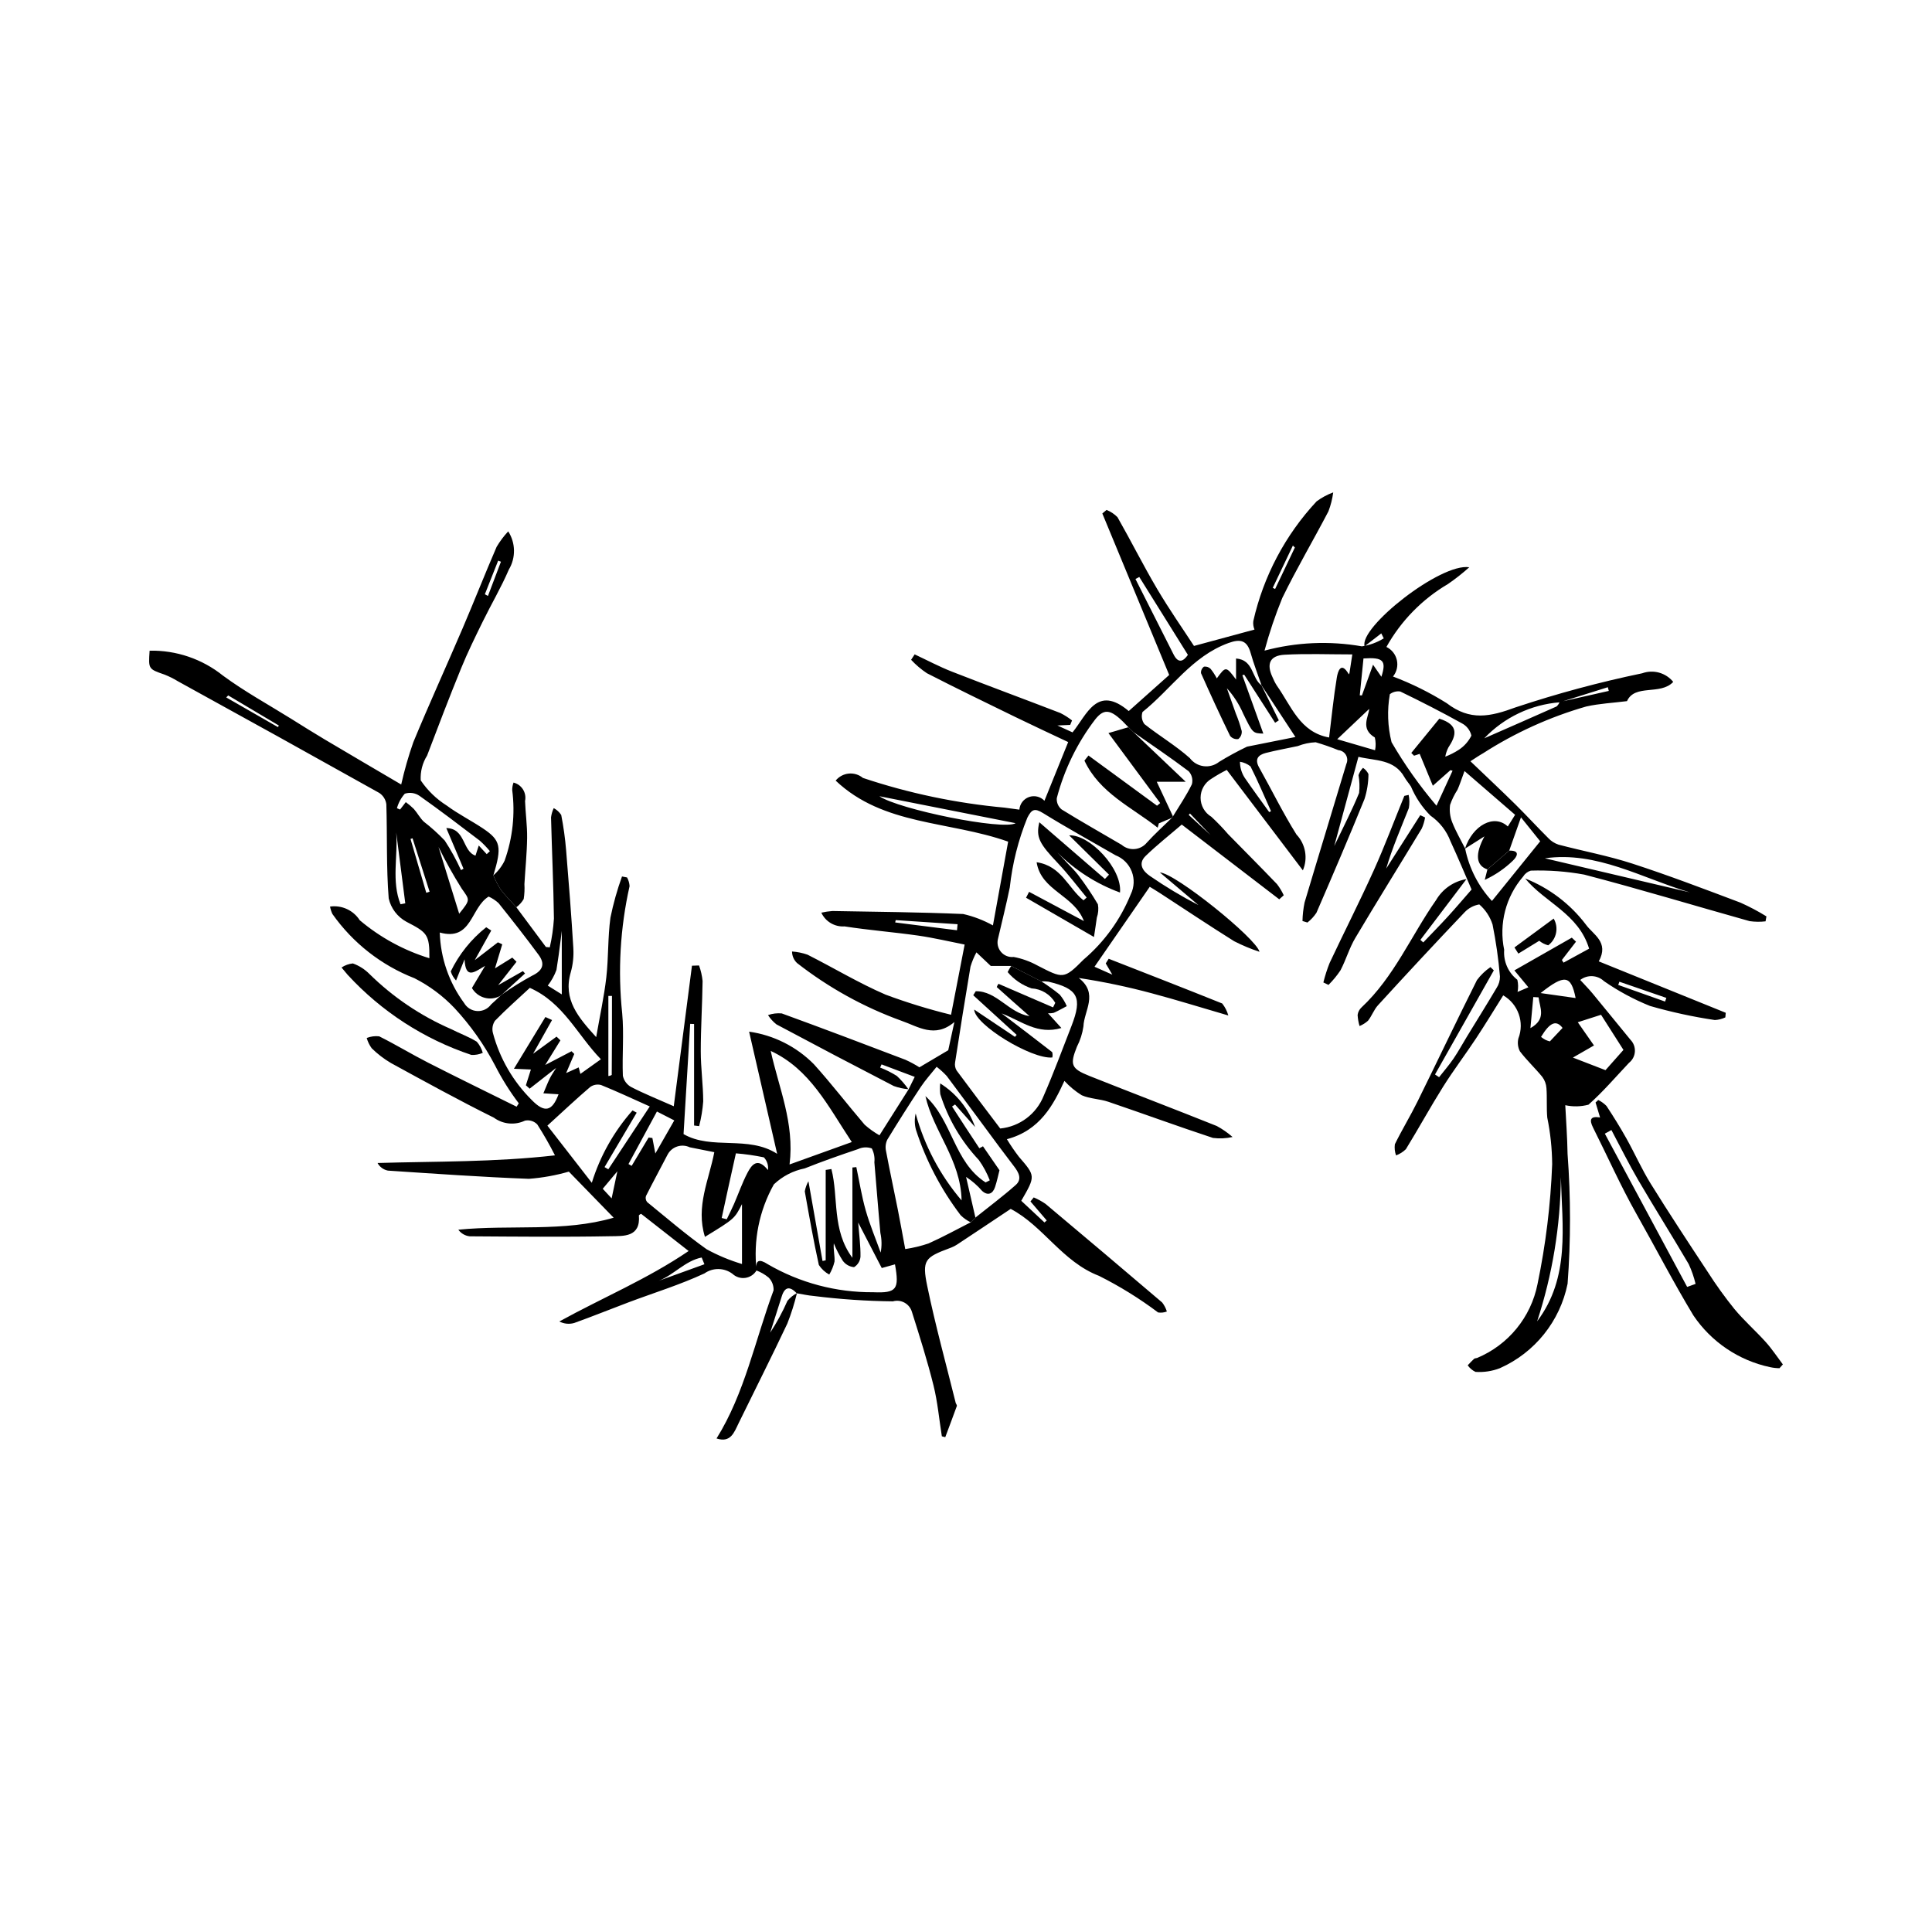 <?xml version="1.0" encoding="UTF-8"?>
<!-- Uploaded to: ICON Repo, www.svgrepo.com, Generator: ICON Repo Mixer Tools -->
<svg fill="#000000" width="800px" height="800px" version="1.1" viewBox="144 144 512 512" xmlns="http://www.w3.org/2000/svg">
 <g>
  <path d="m280.83 384.42 7.848 10.543 1.02 0.09c0.57-2.504 0.938-5.055 1.098-7.621-0.121-8.941-0.535-17.879-0.766-26.82 0.113-0.848 0.355-1.676 0.715-2.453 0.809 0.43 1.492 1.055 1.988 1.82 0.602 3.078 1.035 6.191 1.293 9.316 0.719 8.664 1.395 17.332 1.918 26.012h-0.004c0.129 2.148-0.102 4.301-0.688 6.371-2.082 7.191 1.957 11.902 6.742 17.168 0.977-5.629 2.094-10.699 2.684-15.832 0.602-5.258 0.375-10.617 1.098-15.852 0.758-3.699 1.777-7.336 3.059-10.883l1.336 0.25v-0.004c0.395 0.711 0.625 1.504 0.672 2.316-2.484 11.059-3.141 22.449-1.953 33.723 0.5 5.477-0.039 11.043 0.176 16.555h0.004c0.273 1.27 1.09 2.359 2.234 2.973 3.34 1.727 6.848 3.125 11.25 5.074l4.824-37.242 1.875-0.066v-0.004c0.477 1.328 0.797 2.711 0.941 4.113-0.078 6.215-0.484 12.43-0.484 18.645 0 4.406 0.629 8.812 0.652 13.219h0.004c-0.168 2.231-0.531 4.438-1.086 6.602l-1.34-0.16v-26.902l-1.031-0.035c-0.582 9.66-1.168 19.324-1.762 29.211 7.481 4.316 17.09 0.246 24.805 5.227-2.418-10.543-4.863-21.195-7.43-32.375h-0.004c6.496 0.922 12.516 3.941 17.141 8.598 4.684 5.184 8.941 10.75 13.484 16.062 1.207 1.074 2.523 2.016 3.926 2.812 2.652-4.191 5.184-8.184 7.711-12.176 0.477-0.965 0.953-1.934 1.633-3.312l-8.789-3.309-0.379 0.836v0.004c1.543 0.594 3.023 1.336 4.422 2.215 1.145 1.062 2.168 2.242 3.055 3.523-1.32-0.113-2.621-0.398-3.867-0.848-10.398-5.371-20.762-10.816-31.086-16.332-0.875-0.691-1.633-1.523-2.238-2.465 1.168-0.402 2.406-0.555 3.637-0.445 10.969 3.996 21.891 8.133 32.801 12.293v0.004c1.273 0.574 2.508 1.238 3.688 1.988l7.637-4.523 1.629-7.481c-5.191 4.434-9.68 1.164-13.988-0.312h0.004c-9.988-3.609-19.336-8.777-27.707-15.312-0.848-0.793-1.328-1.902-1.328-3.062 1.395 0.094 2.769 0.375 4.09 0.836 6.934 3.496 13.617 7.547 20.727 10.609h0.004c5.664 2.106 11.445 3.883 17.316 5.32 1.242-6.422 2.336-12.066 3.602-18.605-3.965-0.777-8.113-1.773-12.316-2.375-6.488-0.926-13.039-1.43-19.516-2.438-2.606 0.18-5.051-1.266-6.148-3.637 0.965-0.219 1.945-0.367 2.934-0.438 11.555 0.203 23.113 0.305 34.656 0.793 2.758 0.629 5.414 1.648 7.887 3.023 1.371-7.543 2.703-14.895 4.031-22.199-15.762-5.57-33.039-4.18-45.711-16.176 0.859-1.059 2.106-1.73 3.465-1.863 1.355-0.133 2.711 0.281 3.758 1.152 12.16 4.066 24.75 6.707 37.516 7.871 1.219 0.148 2.434 0.328 3.949 0.535v0.004c0.109-1.523 1.113-2.836 2.551-3.348 1.438-0.508 3.043-0.121 4.09 0.992l6.293-15.559c-4.609-2.18-9.348-4.371-14.043-6.66-7.812-3.805-15.633-7.598-23.363-11.566l-0.004 0.004c-1.539-1.023-2.953-2.227-4.215-3.578l0.941-1.438c3.301 1.543 6.527 3.266 9.914 4.59 9.543 3.731 19.156 7.273 28.719 10.961h-0.004c1.09 0.547 2.121 1.203 3.078 1.961l-0.488 1.176-3.387 0.156 4.008 1.828c3.836-4.738 6.496-12.734 14.895-5.652l10.719-9.559-17.719-42.797 1.113-0.945v0.004c1.094 0.43 2.086 1.086 2.906 1.926 3.586 6.285 6.824 12.77 10.5 19 3.234 5.477 6.894 10.699 9.77 15.117l16.031-4.34h0.004c-0.301-0.715-0.41-1.492-0.312-2.258 2.684-11.871 8.473-22.816 16.773-31.719 1.348-0.996 2.828-1.797 4.402-2.375-0.223 1.719-0.648 3.406-1.27 5.027-4.012 7.688-8.434 15.168-12.227 22.957-1.859 4.547-3.434 9.207-4.707 13.949 8.422-2.25 17.227-2.637 25.812-1.133 2.051-0.309 4.019-1.031 5.785-2.121l-0.652-1.32-4.418 3.418c-1.531-5.008 20.141-22.141 27.734-20.938-1.785 1.598-3.668 3.082-5.641 4.441-6.824 4.008-12.457 9.766-16.316 16.676 1.41 0.684 2.43 1.973 2.769 3.5 0.34 1.527-0.039 3.125-1.023 4.34 4.957 1.871 9.719 4.234 14.211 7.047 6.25 4.797 11.555 3.613 18.395 1.082v0.004c10.961-3.641 22.121-6.644 33.43-8.992 2.949-1.062 6.25-0.148 8.227 2.285-3.391 3.629-10.172 0.473-12.254 5.098-3.707 0.469-7.305 0.637-10.766 1.414v-0.004c-9.68 2.777-18.898 6.957-27.367 12.402-1.105 0.621-2.148 1.352-3.359 2.121 4.555 4.359 8.305 7.867 11.961 11.477 2.953 2.918 5.758 5.988 8.703 8.914h-0.004c0.738 0.781 1.66 1.367 2.68 1.703 6.519 1.719 13.188 2.953 19.582 5.031 9.652 3.137 19.148 6.766 28.652 10.348 2.367 1.059 4.664 2.273 6.871 3.637l-0.234 1.312c-1.402 0.168-2.824 0.148-4.223-0.051-14.621-4.094-29.156-8.512-43.848-12.336-4.664-0.852-9.406-1.203-14.145-1.051-0.848 0.258-1.57 0.82-2.031 1.578-4.602 5.336-6.457 12.508-5.023 19.406-0.234 3.066 1.074 6.051 3.496 7.949 0.246 1.055 0.262 2.148 0.055 3.211l2.867-1.227-3.711-4.477c5.176-2.949 10.195-5.809 15.219-8.672l1.113 1.059-3.746 4.859 0.441 0.699 6.777-3.703c-2.797-9.281-11.695-12.195-16.945-18.602 6.387 2.531 11.957 6.762 16.102 12.234 1.871 2.633 6.227 4.606 3.402 9.734l33.652 13.625-0.109 1.219c-0.871 0.418-1.816 0.656-2.781 0.703-5.801-0.859-11.543-2.106-17.18-3.731-4.297-1.727-8.387-3.93-12.191-6.57-1.734-1.645-4.41-1.781-6.305-0.324 1.188 1.293 2.289 2.394 3.277 3.594 3.375 4.082 6.703 8.203 10.066 12.293v-0.004c0.805 0.836 1.219 1.977 1.141 3.133-0.078 1.16-0.645 2.231-1.555 2.949-3.539 3.746-6.898 7.688-10.738 11.094-2.012 0.531-4.121 0.578-6.152 0.137 0.184 3.766 0.535 8.391 0.609 13.023l0.004-0.004c0.852 11.418 0.855 22.879 0 34.293-2 9.93-8.691 18.273-17.949 22.383-2.059 0.797-4.262 1.129-6.461 0.977-0.828-0.391-1.539-0.992-2.059-1.746 0.57-0.59 1.125-1.203 1.73-1.754v-0.004c0.234-0.09 0.477-0.148 0.727-0.176 8.281-3.438 14.301-10.785 16.043-19.582 2.176-10.469 3.477-21.105 3.883-31.789-0.035-4.144-0.469-8.277-1.301-12.336-0.23-2.59-0.023-5.215-0.215-7.809v-0.004c-0.074-1.078-0.457-2.113-1.105-2.981-1.895-2.324-4.121-4.387-5.93-6.773-0.539-1.051-0.684-2.258-0.406-3.406 1.66-4.277-0.043-9.125-4.016-11.422-2.348 3.731-4.719 7.648-7.242 11.465-2.836 4.289-5.957 8.398-8.691 12.75-3.41 5.434-6.492 11.07-9.855 16.539h0.004c-0.746 0.73-1.641 1.293-2.617 1.66-0.34-0.945-0.449-1.961-0.316-2.957 1.879-3.84 4.121-7.504 6.012-11.34 5.285-10.707 10.402-21.5 15.75-32.176 0.992-1.332 2.199-2.488 3.57-3.43l0.895 0.863-15.586 27.59 1.078 0.723c1.293-1.648 2.672-3.234 3.848-4.961 1.277-1.875 2.359-3.883 3.543-5.82 2.621-4.293 5.293-8.555 7.852-12.883v0.004c0.59-0.898 0.902-1.957 0.887-3.031-0.391-4.625-1.047-9.223-1.961-13.773-0.66-2.066-1.875-3.906-3.516-5.324-1.484 0.254-2.852 0.984-3.887 2.078-7.738 8.137-15.391 16.355-22.965 24.648-1.078 1.176-1.629 2.824-2.633 4.094-0.664 0.594-1.426 1.07-2.246 1.41-0.285-0.957-0.457-1.941-0.512-2.938 0.098-0.758 0.457-1.461 1.02-1.984 8.652-8.078 13.16-19.023 19.793-28.492 1.73-2.938 4.672-4.961 8.035-5.527-4.344 5.731-8.277 10.918-12.211 16.109l0.758 0.672c2.164-2.266 4.367-4.5 6.484-6.812 2.094-2.293 4.102-4.664 6.324-7.207-1.742-4.012-3.57-8.414-5.566-12.734h-0.004c-1.031-2.777-2.891-5.164-5.328-6.848-2.203-2.211-3.957-4.828-5.168-7.707-0.543-0.848-1.238-1.609-1.73-2.484-2.684-4.809-7.691-4.32-12.191-5.391l-6.41 23.641c2.418-5.07 4.711-9.48 6.586-14.062 0.172-1.574 0.121-3.168-0.152-4.731 0.246-0.723 0.652-1.383 1.188-1.934 0.621 0.418 1.121 0.992 1.445 1.664-0.012 2.242-0.363 4.469-1.047 6.606-4.102 10.105-8.398 20.129-12.734 30.137-0.652 0.988-1.461 1.863-2.394 2.59l-1.309-0.398c0.035-1.641 0.219-3.273 0.547-4.883 3.648-12.266 7.422-24.496 11.086-36.758 0.348-0.762 0.301-1.645-0.121-2.371-0.426-0.723-1.172-1.195-2.008-1.266-1.965-0.805-3.973-1.504-6.012-2.094-1.625 0.074-3.231 0.418-4.746 1.012-2.82 0.613-5.668 1.105-8.461 1.82-2.008 0.516-3.031 1.625-1.77 3.867 3.32 5.906 6.297 12.023 9.891 17.754 2.41 2.543 3.078 6.277 1.695 9.496l-20.168-26.617c-1.391 0.691-2.742 1.469-4.043 2.324-1.785 1.051-2.887 2.961-2.894 5.035-0.008 2.07 1.078 3.992 2.856 5.055 1.566 1.453 3.047 2.992 4.438 4.613 4.316 4.41 8.684 8.777 12.953 13.234 0.707 0.914 1.305 1.906 1.789 2.957l-1.191 1.07-25.836-19.809c-3.356 2.883-6.621 5.445-9.578 8.32-2.113 2.055-0.738 4.019 1.148 5.309 4.117 2.836 8.41 5.414 12.855 7.711l-10.223-8.652c4.172 0.254 25.488 17.43 26.406 21.027v0.004c-2.309-0.762-4.555-1.699-6.723-2.805-6.617-4.144-13.109-8.484-19.652-12.742-1.027-0.668-2.086-1.289-2.715-1.68-5.008 7.246-9.797 14.176-14.641 21.188l4.719 2.09-1.742-2.973 0.785-1.234c10.035 3.93 20.082 7.832 30.082 11.852 0.746 0.941 1.297 2.023 1.621 3.18-7.363-2.148-13.746-4.137-20.199-5.856-6.398-1.727-12.887-3.09-19.434-4.082 5.328 4.133 1.375 8.703 1.234 12.852v-0.004c-0.273 1.875-0.855 3.691-1.727 5.375-1.891 4.758-1.574 5.789 3.348 7.75 11.211 4.465 22.492 8.758 33.699 13.246h0.004c1.504 0.809 2.914 1.789 4.199 2.918-1.707 0.387-3.465 0.469-5.199 0.246-9.281-3.059-18.457-6.43-27.711-9.574-2.285-0.777-4.867-0.77-7.047-1.727h-0.004c-1.699-1.051-3.25-2.336-4.602-3.812-2.894 6.301-6.422 13.121-15.242 15.449 0.973 1.605 2.031 3.16 3.176 4.652 4.41 5.109 4.445 5.082 0.633 11.676l6.144 5.734 0.609-0.523-4.316-5.039 0.867-1.074-0.004 0.004c1.102 0.465 2.152 1.043 3.137 1.719 10.336 8.668 20.641 17.379 30.906 26.129 0.555 0.715 0.977 1.527 1.242 2.391-0.738 0.281-1.539 0.367-2.324 0.25-4.918-3.699-10.164-6.949-15.668-9.703-9.746-3.746-14.762-13.227-23.395-17.742-4.816 3.211-9.508 6.352-14.223 9.461h-0.004c-0.633 0.398-1.312 0.727-2.019 0.973-6.465 2.418-7.293 3.137-5.871 10 2.156 10.426 5.004 20.711 7.566 31.055 0.137 0.207 0.242 0.434 0.309 0.676-1.008 2.785-2.055 5.559-3.094 8.332l-0.906-0.23c-0.715-4.504-1.121-9.086-2.215-13.496-1.625-6.539-3.664-12.977-5.695-19.406h-0.004c-0.285-1.051-0.98-1.945-1.93-2.484-0.945-0.539-2.07-0.676-3.121-0.379-7.027-0.074-14.043-0.551-21.016-1.426-1.496-0.125-2.977-0.469-4.465-0.711-1.781-1.859-3.152-1.859-3.992 0.844-1 3.207-2.039 6.398-3.059 9.598 1.762-2.688 3.293-5.516 4.582-8.453 0.695-0.836 1.547-1.527 2.512-2.035-0.66 2.75-1.512 5.449-2.551 8.078-4.176 8.852-8.602 17.586-12.898 26.383-1.211 2.481-2.106 5.285-5.859 4.059 7.461-11.949 10.207-26.016 15.109-39.246l0.004 0.004c0.062-1.273-0.418-2.512-1.32-3.41-0.961-0.793-2.051-1.426-3.219-1.867-0.309-2.84 0.734-3.113 2.961-1.688l-0.004 0.004c8.496 4.953 18.172 7.527 28.008 7.449 6.234 0.27 6.926-0.801 5.75-7.387l-3.504 0.977c-2.055-3.969-4.055-7.824-6.25-12.062 0.262 3.348 0.656 6.188 0.613 9.023v-0.004c-0.074 1.16-0.715 2.207-1.707 2.809-1.199-0.109-2.293-0.73-2.996-1.711-0.926-1.453-1.719-2.992-2.363-4.594-0.168 1.703 0.293 3.293 0.184 4.836h-0.004c-0.281 1.211-0.75 2.367-1.391 3.434-1.117-0.609-2.062-1.484-2.758-2.547-1.422-6.461-2.57-12.98-3.727-19.5v0.004c0.168-0.945 0.496-1.855 0.969-2.688 1.355 7.66 2.543 14.395 3.734 21.129l0.836-0.18 0.004-23.945 1.512-0.242c1.934 7.531 0.059 16.145 5.566 23.523v-23.93l1.039-0.102c0.812 3.84 1.422 7.734 2.496 11.496 1.078 3.789 2.621 7.445 3.957 11.16l-0.004 0.004c0.328-1.723 0.301-3.492-0.074-5.207-0.582-6.238-1.047-12.492-1.594-18.734 0.141-1.266-0.098-2.543-0.684-3.672-1.191-0.422-2.5-0.359-3.644 0.18-4.754 1.602-9.492 3.258-14.148 5.121v-0.004c-3.066 0.613-5.894 2.078-8.16 4.234-3.883 6.922-5.484 14.895-4.578 22.777-0.633 1.086-1.73 1.82-2.973 2-1.242 0.18-2.5-0.215-3.418-1.074-2.184-1.645-5.18-1.691-7.418-0.117-6.477 3.019-13.375 5.133-20.086 7.656-4.824 1.812-9.598 3.758-14.449 5.492-1.312 0.375-2.719 0.23-3.93-0.406 11.406-6.285 23.312-11.227 34.262-18.672l-12.59-9.855c-0.227 0.086-0.43 0.223-0.594 0.398 0.496 5.859-4.094 5.473-7.481 5.539-12.457 0.234-24.922 0.105-37.383 0.023l0.004-0.004c-1.199-0.137-2.285-0.773-2.988-1.75 13.875-1.371 27.949 0.691 41.164-3.18l-11.875-12.207v-0.004c-3.457 1-7.008 1.641-10.598 1.91-12.457-0.469-24.898-1.355-37.34-2.176-1.176-0.227-2.188-0.965-2.762-2.019 15.547-0.457 30.98-0.195 47.02-2.023-1.422-2.809-2.988-5.547-4.688-8.199-0.84-0.871-2.07-1.25-3.258-1.004-2.684 1.277-5.852 0.973-8.246-0.785-9.227-4.578-18.262-9.551-27.305-14.496v-0.004c-1.84-1.082-3.543-2.391-5.066-3.891-0.602-0.824-1.051-1.746-1.328-2.727 1.051-0.414 2.184-0.566 3.305-0.438 4.387 2.18 8.578 4.742 12.945 6.969 7.785 3.973 15.645 7.797 23.477 11.68l0.574-0.898-0.004 0.004c-2.383-3.152-4.488-6.512-6.281-10.031-2.887-5.519-6.496-10.629-10.73-15.191-3.062-3.231-6.656-5.914-10.629-7.93-8.766-3.414-16.332-9.336-21.75-17.031-0.293-0.625-0.504-1.281-0.621-1.961 3.102-0.43 6.176 0.98 7.867 3.621 5.41 4.566 11.688 7.992 18.457 10.07 0.066-6.359-0.633-6.828-6.086-9.664-2.383-1.293-4.094-3.547-4.695-6.188-0.652-8.27-0.367-16.613-0.625-24.922h0.004c-0.152-1.234-0.836-2.34-1.871-3.027-17.801-9.961-35.641-19.855-53.52-29.68l0.004-0.004c-1.078-0.648-2.207-1.211-3.375-1.672-4.305-1.496-4.316-1.461-3.973-6.352l-0.004 0.004c7.055-0.145 13.93 2.195 19.434 6.606 5.754 4.242 12.086 7.703 18.172 11.5 2.883 1.797 5.758 3.617 8.68 5.352 6.805 4.043 13.633 8.039 20.391 12.012h-0.004c0.852-3.797 1.922-7.539 3.211-11.211 4.184-10.113 8.734-20.074 13.043-30.137 3.07-7.176 5.926-14.441 9.02-21.609h-0.004c0.879-1.488 1.914-2.875 3.09-4.133 1.977 3.07 2.043 6.992 0.168 10.129-2.031 4.723-4.664 9.184-6.93 13.809-1.996 4.07-4.004 8.145-5.715 12.34-3.129 7.664-6.086 15.398-9.02 23.137-1.234 1.965-1.824 4.266-1.691 6.578 1.812 2.68 4.156 4.949 6.891 6.672 3.023 2.238 6.43 3.945 9.57 6.039 4.75 3.164 5.09 4.898 2.797 12.453h0.004c0.527 1.305 1.168 2.559 1.922 3.75 1.25 1.668 2.758 3.141 4.156 4.695zm276.48-54.371 13.035-2.949-0.258-0.98-12.734 3.996h-0.004c-7.617 0.602-14.742 4-20.004 9.543 6.59-2.891 12.887-5.637 19.16-8.438l0.004-0.004c0.352-0.32 0.629-0.719 0.801-1.168zm-19.133 44.359c-3.086-1.055-3.293-4.098-0.781-8.766l-5.168 3.273c2.027-6.199 7.723-9.297 11.355-5.887l1.934-3.094-13.41-11.598c-0.906 2.449-1.305 3.738-1.859 4.957-0.816 1.254-1.477 2.602-1.965 4.012-0.207 1.559-0.012 3.144 0.566 4.606 0.934 2.398 2.262 4.644 3.426 6.953 1.043 5.199 3.504 10.012 7.106 13.902l12.789-15.816-5.098-6.344c-1.242 3.519-2.18 6.168-3.113 8.812zm-83.336-14.059c1.715-2.828 3.598-5.57 5.031-8.531h-0.004c0.316-1.219-0.012-2.512-0.863-3.434-4.777-3.602-9.746-6.949-14.652-10.383l-1.32-1.285c-4.402-4.738-6.246-5.273-8.812-2.043v0.004c-4.738 6.203-8.195 13.289-10.164 20.844-0.09 1.148 0.391 2.269 1.289 2.992 5.227 3.242 10.602 6.25 15.906 9.375 0.957 0.824 2.207 1.227 3.465 1.117 1.258-0.113 2.418-0.727 3.215-1.707 2.09-2.305 4.422-4.391 6.644-6.574zm-178.2 47.531c0.156-0.133 0.309-0.262 0.465-0.391v-0.004c2.535-1.789 5.172-3.43 7.898-4.906 2.867-1.363 3.516-3.113 1.73-5.539-3.43-4.652-7-9.203-10.621-13.715v0.004c-0.773-0.711-1.66-1.293-2.617-1.727-4.824 2.934-4.391 11.895-12.953 9.527 0.203 6.742 2.457 13.262 6.457 18.688 0.727 1.25 2.031 2.047 3.473 2.121 1.441 0.074 2.824-0.582 3.672-1.75 0.848-0.754 1.664-1.539 2.496-2.309zm201.68-82.262c-0.973-2.848-2.07-5.66-2.883-8.551-0.949-3.375-2.691-3.82-5.887-2.656-9.695 3.523-15.176 12.203-22.77 18.273h-0.004c-0.371 1.086-0.188 2.281 0.5 3.203 3.93 3.121 8.32 5.699 12.047 9.027h-0.004c0.891 1.18 2.219 1.953 3.688 2.133 1.465 0.184 2.941-0.238 4.094-1.164 2.387-1.461 4.844-2.797 7.367-4.008l12.828-2.562-9.027-13.758zm-66.348 74.375h-5.402l-3.812-3.606c-0.645 1.199-1.168 2.461-1.566 3.762-1.422 8.461-2.785 16.934-4.086 25.414v0.004c-0.125 0.73 0.02 1.488 0.402 2.125 3.875 5.25 7.832 10.438 11.559 15.371v0.004c5.16-0.508 9.609-3.856 11.523-8.676 2.66-6.078 4.953-12.316 7.363-18.5 2.949-7.566 1.734-9.891-6.106-11.738-0.625-0.086-1.258-0.113-1.891-0.074zm-10.73 67.93 1.25-1.25c3.574-2.863 7.258-5.606 10.684-8.641 1.797-1.59 0.723-3.422-0.5-5.004-1.301-1.691-2.586-3.394-3.859-5.109-4.641-6.262-9.258-12.539-13.93-18.777-0.824-0.883-1.715-1.699-2.672-2.434-1.5 1.887-3 3.523-4.211 5.352-3.047 4.609-6.008 9.277-8.883 14h0.004c-0.438 0.941-0.547 2-0.312 3.012 0.965 5.141 2.078 10.254 3.098 15.383 0.695 3.5 1.32 7.012 1.984 10.559h0.004c2.098-0.309 4.164-0.809 6.172-1.488 3.801-1.691 7.457-3.715 11.172-5.602zm7.262-75.23-0.004-0.004c-0.355 1.242-0.074 2.578 0.758 3.562 0.828 0.988 2.098 1.496 3.379 1.355 2.203 0.414 4.324 1.176 6.285 2.258 6.797 3.481 6.977 3.746 12.246-1.578h0.004c5.496-4.68 9.781-10.617 12.492-17.305 0.926-1.891 1.016-4.082 0.25-6.043-0.766-1.961-2.316-3.512-4.277-4.277-6.414-3.707-12.91-7.277-19.207-11.172-2.277-1.406-3.035-1.012-4.188 1.238h0.004c-2.394 5.902-3.957 12.109-4.644 18.441-0.922 4.527-2.059 9.016-3.102 13.52zm-119.97 20.824 1.758 0.805-5.023 8.938 6.219-4.543 1.027 0.988-4.035 6.531 6.981-3.641 0.723 0.715-2.152 5.062 3.324-1.5c0.285 1.09 0.488 1.863 0.453 1.719l5.434-3.879c-6.262-6.438-9.879-14.941-18.832-18.922-3.121 2.902-6.309 5.711-9.262 8.746v0.008c-0.625 0.949-0.812 2.121-0.52 3.219 1.789 6.707 5.328 12.82 10.25 17.715 3.465 3.57 5.453 3.031 7.141-1.484l-4.023-0.254c0.559-1.309 1.07-2.641 1.688-3.922 0.41-0.848 0.973-1.621 1.699-2.809l-7.027 5.5-0.992-0.898 1.324-4.18-4.492-0.199zm52.098 49.586c-1.973 3.875-1.973 3.875-9.816 8.676-2.516-8.004 1.113-15.203 2.477-22.438-2.363-0.469-4.438-0.867-6.508-1.297h0.004c-2.125-1.008-4.664-0.203-5.82 1.84-1.922 3.699-3.914 7.363-5.789 11.086v0.004c-0.168 0.551-0.047 1.148 0.324 1.594 5.207 4.242 10.316 8.637 15.785 12.516v-0.004c2.969 1.621 6.102 2.93 9.344 3.894zm-51.57-20.797 11.77 15.145c2.195-7.086 5.875-13.625 10.793-19.176l1.105 0.594c-2.84 4.809-5.68 9.617-8.52 14.426l0.996 0.582 10.988-16.656c-4.644-2.074-8.711-3.988-12.875-5.668v-0.004c-1-0.277-2.074-0.086-2.918 0.52-3.598 3.07-7.039 6.316-11.34 10.238zm207.16-102.86c0.656-5.293 1.18-10.617 2.047-15.887 0.262-1.605 1.102-4.461 3.184-0.848 0.055-0.109 0.109-0.223 0.164-0.332l0.758-4.953c-6.281 0-12.141-0.242-17.969 0.086-3.867 0.215-4.832 2.402-3.211 5.883 0.328 0.812 0.73 1.598 1.203 2.34 3.809 5.367 6.062 12.309 13.828 13.711zm-126.49 107.21c-6.348-9.594-11.086-19.316-21.488-24.152 2.117 9.73 6.356 19.137 4.992 30.09zm154.95-89.133 4.262-9.27-0.57-0.152-4.66 4.129-3.488-8.445-1.488 0.488-0.734-0.734 7.426-9.082c5.305 1.664 4.512 4.453 2.379 7.676-0.379 0.754-0.648 1.559-0.801 2.391 1.258-0.477 2.461-1.086 3.586-1.82 1.43-0.934 2.582-2.231 3.34-3.762-0.328-1.402-1.254-2.594-2.531-3.258-5.348-2.973-10.801-5.762-16.309-8.426-0.984-0.152-1.984 0.105-2.773 0.711-0.742 4.231-0.59 8.566 0.457 12.73 3.461 5.949 7.445 11.578 11.906 16.824zm-251.7 12.832 0.84-0.785v-0.004c-0.816-0.992-1.711-1.922-2.672-2.777-5.281-4.027-10.562-8.055-15.988-11.887v0.004c-1.137-0.785-2.578-0.996-3.891-0.566-0.98 1.105-1.691 2.418-2.082 3.844l0.828 0.352 1.516-1.965v-0.004c0.758 0.551 1.477 1.16 2.141 1.82 0.934 1.062 1.609 2.367 2.613 3.344 1.984 1.531 3.848 3.211 5.574 5.027 1.629 2.496 3.07 5.113 4.301 7.832l0.676-0.363-4.57-10.785c5.152 0.109 4.215 6.125 7.738 7.309l0.867-2.68zm287.85 53.914 8.637 3.336 4.758-5.367c-2.242-3.519-4.191-6.578-5.934-9.309l-6.168 1.977c1.488 2.133 2.891 4.144 4.293 6.152zm-7.43-52.809 38.387 9.02c-12.699-3.766-24.629-10.973-38.387-9.02zm-218.15 95.32 1.344 0.332c0.641-1.344 1.324-2.672 1.918-4.035 1.199-2.762 2.184-5.629 3.578-8.285 1.098-2.086 2.633-4.211 5.426-0.711l-0.004-0.004c0.172-1.227-0.227-2.469-1.086-3.367-2.445-0.508-4.922-0.863-7.41-1.062-0.738 3.332-1.371 6.144-1.988 8.957-0.598 2.723-1.191 5.449-1.777 8.176zm41.793-111.77c5.144 3.5 32.734 9.109 36.109 7.144zm174.31 139.15c8.793-11.664 6.625-25.121 6.289-38.285h0.004c-0.117 13.008-2.242 25.922-6.293 38.285zm-92.551-176.61c-4.422-7.082-8.652-13.863-12.887-20.648l-1.008 0.543c3.363 6.664 6.731 13.328 10.098 19.988 1.246 2.465 2.566 1.895 3.797 0.117zm-142.92 127.91 1 0.121 0.785 4.109 5.019-8.77-4.598-2.356-7.539 13.922 0.844 0.48zm190.96-113.59-8.469 8.027 10.027 2.926v0.004c0.227-1.121 0.207-2.273-0.059-3.383-3.949-2.34-1.602-5.594-1.5-7.574zm-200.67 76.07-0.953-0.012v21.242-0.004c0.316-0.023 0.621-0.125 0.891-0.293 0.074-6.977 0.062-13.957 0.062-20.934zm-40.492-21.793c3.106-3.84 2.789-3.617 0.637-6.715h0.004c-2.231-3.547-4.273-7.211-6.113-10.973 1.746 5.644 3.523 11.383 5.477 17.688zm214.66-26.941 0.492-0.219c-1.785-3.977-3.477-7.996-5.441-11.883-0.809-0.645-1.77-1.07-2.793-1.23 0 1.496 0.43 2.961 1.242 4.223 2.109 3.074 4.324 6.078 6.5 9.109zm24.992-40.711-0.984 9.77 0.57 0.035 2.949-8.141c1.09 1.566 1.656 2.383 2.211 3.191 1.375-4.277 0.523-5.207-4.75-4.856zm56.219 89.996c-1.223-6.113-2.93-6.352-9.281-1.316zm-268.68-23.387 0.68 0.066c-0.672 5.293-1.234 10.605-2.09 15.871-0.547 1.496-1.328 2.898-2.305 4.156l3.719 2.328zm-42.734-1.465 1.262-0.246c-0.801-6.254-1.598-12.508-2.398-18.766 0.477 6.328-1.301 12.875 1.137 19.008zm131.23 4.203-0.137 0.617 16.379 2.074 0.156-1.605zm-62.824 95.594 12.129-4.394-0.723-1.785c-4.324 0.836-7.394 4.606-11.406 6.18zm151-113.79-0.309 0.277-9.887-10.336-0.332 0.379zm82.191 38.668-1.402-0.086-0.762 8.238c4.324-2.418 2.481-5.406 2.16-8.152zm6.356 8.094c-1.664-2.144-3.332-1.543-5.703 2.383h-0.004c0.375 0.297 0.773 0.562 1.195 0.789 0.371 0.168 0.754 0.305 1.148 0.402zm27.168-6.984 0.34-0.969-12.449-4.289-0.305 0.855zm-380.78-81.125-0.535 0.523 13.707 7.867 0.246-0.414zm52.484 52.297 0.883-0.277-4.523-14.16-0.535 0.172zm230.19-91.504-0.535-0.5c-1.777 3.731-3.555 7.465-5.332 11.195l0.629 0.301zm-181.07 172.49 1.52-7.176-3.875 4.633zm-33.594-160.1 0.82 0.453 3.441-9.07-0.734-0.289z"/>
  <path d="m615.58 506.59c-0.844-0.008-1.688-0.105-2.512-0.285-8.293-1.766-15.574-6.684-20.309-13.715-5.324-8.809-10.02-17.93-15.07-26.859-4.199-7.426-7.668-15.266-11.508-22.895-1.098-2.184-0.66-3.102 1.852-2.695l-1.195-3.973 0.711-0.656 0.004-0.004c0.812 0.398 1.551 0.938 2.184 1.586 1.863 2.828 3.66 5.711 5.312 8.668 2.199 3.934 4.023 8.086 6.391 11.906 4.898 7.891 10.008 15.652 15.125 23.406 2.176 3.41 4.539 6.695 7.078 9.84 2.57 3.09 5.625 5.766 8.316 8.762 1.652 1.84 3.023 3.934 4.519 5.91zm-24.469-21.547 2.234-0.801c-0.43-1.805-1.039-3.559-1.82-5.238-4.379-7.469-9.004-14.793-13.375-22.266-2.531-4.328-4.75-8.84-7.109-13.266l-1.742 0.957c7.269 13.535 14.539 27.074 21.812 40.613z"/>
  <path d="m517.31 354.66c0.234 1.148 0.25 2.332 0.051 3.484-2.074 5.25-4.352 10.422-6.004 16.035 3.008-4.715 6.016-9.43 9.027-14.148l1.281 0.609h-0.004c-0.168 1.012-0.465 1.996-0.883 2.934-5.852 9.688-11.848 19.289-17.621 29.02-1.59 2.676-2.449 5.777-3.91 8.543-0.926 1.398-1.996 2.695-3.188 3.875l-1.352-0.652v-0.004c0.434-1.75 0.984-3.473 1.652-5.152 3.859-8.207 7.981-16.297 11.711-24.562 2.922-6.477 5.41-13.148 8.094-19.73z"/>
  <path d="m234.51 400.4c0.898-0.602 1.93-0.973 3.004-1.082 1.637 0.586 3.121 1.531 4.352 2.762 6.269 6.18 13.633 11.148 21.711 14.656 2.238 1.145 4.644 2 6.766 3.32 0.75 0.852 1.297 1.867 1.594 2.961-0.953 0.418-1.988 0.605-3.027 0.547-12.555-4.191-23.836-11.5-32.793-21.242-0.387-0.465-0.777-0.934-1.605-1.922z"/>
  <path d="m280.83 384.42c-1.398-1.555-2.906-3.031-4.156-4.695-0.754-1.191-1.395-2.445-1.922-3.75 1.246-1.086 2.258-2.41 2.977-3.898 2.141-5.988 2.828-12.395 2.012-18.703-0.004-0.676 0.113-1.348 0.348-1.984 2.168 0.543 3.516 2.703 3.055 4.891 0.121 3.254 0.586 6.504 0.547 9.75-0.051 4.09-0.477 8.172-0.715 12.262v-0.004c0.078 1.324 0.012 2.652-0.191 3.961-0.492 0.852-1.156 1.594-1.953 2.172z"/>
  <path d="m555.74 387.43c1.391 2.387 0.77 5.438-1.445 7.086-0.871-0.223-1.684-0.629-2.379-1.199l-5.539 3.394-1.031-1.629z"/>
  <path d="m454.58 360.72-3.477 1.48-0.309 1.145c-6.922-5.445-15.414-9.207-19.41-17.777l1.074-1.344 18.164 13.297 0.84-0.699-13.715-18.547 5.285-1.562 1.324 1.285c4.312 4.098 8.625 8.195 13.867 13.176h-7.668l4.289 9.172z"/>
  <path d="m419.96 404.07c1.695 1.074 3.32 2.246 4.875 3.512 0.77 0.922 1.398 1.953 1.871 3.055-1.137 0.594-2.25 1.238-3.418 1.758-0.508 0.125-1.035 0.164-1.559 0.117l3.547 3.918c-6.332 1.855-10.484-1.809-15.828-3.867 4.902 3.734 9.172 6.965 13.391 10.266 0.133 0.461 0.145 0.949 0.031 1.414-5.516 0.504-20.578-8.707-20.695-12.695l10.793 7.234 0.461-0.531-11.512-10.504 0.672-1.066c5.57-0.066 8.738 5.75 14.238 6.609-3.051-2.691-5.883-5.18-8.676-7.707h-0.004c0.113-0.309 0.27-0.598 0.461-0.863l14.465 6.246 0.582-1.203h0.004c-1.32-2.25-3.684-3.691-6.289-3.832-2.465-0.836-4.652-2.328-6.336-4.316 0.273-0.562 0.59-1.105 0.941-1.625z"/>
  <path d="m404.5 447.78 4.371 6.344c-0.273 1.062-0.625 2.785-1.168 4.445-0.613 1.863-1.953 2.379-3.43 1.039h-0.004c-1.23-1.43-2.664-2.68-4.25-3.707l2.477 10.77-1.25 1.25c-0.992-0.473-1.895-1.105-2.672-1.879-5.191-6.828-9.191-14.48-11.836-22.637-0.383-1.41-0.41-2.891-0.078-4.309 2.309 8.48 6.465 16.344 12.172 23.027-0.211-10.789-7.504-18.316-9.582-27.637 7.144 6.445 7.527 17.457 15.941 22.867l1.109-0.555v0.004c-0.734-1.914-1.711-3.727-2.902-5.391-4.672-4.969-8.164-10.93-10.211-17.438-0.105-0.949-0.113-1.906-0.02-2.856 4.305 2.695 7.566 6.773 9.246 11.566l-5.316-5.981-0.793 0.531c2.394 3.691 4.785 7.387 7.223 11.051h0.004c0.332-0.148 0.656-0.32 0.969-0.508z"/>
  <path d="m543.96 369.42c2.922-0.062 2.156 1.523 0.969 2.664-2.18 2.106-4.699 3.828-7.453 5.09l0.703-2.766z"/>
  <path d="m419.43 361.91 17.383 15.023 1.082-1.141-10.562-10.418c5.434-0.266 14.113 8.84 13.477 15.156-6.246-2.285-11.918-5.918-16.605-10.637 0.902 0.969 1.805 1.938 2.707 2.906 0.988 0.961 1.922 1.98 2.789 3.051 1.906 2.492 3.66 5.098 5.254 7.797 0.211 1.18 0.113 2.394-0.281 3.527-0.191 1.469-0.434 2.934-0.762 5.141l-18-10.41 0.809-1.562 14.527 7.754c-2.672-6.988-11.324-7.996-12.535-15.594 6.582 0.938 8.398 6.914 12.422 10.09l0.844-0.738c-2.5-3.012-4.856-6.16-7.535-9-4.965-5.254-5.973-6.918-5.012-10.945z"/>
  <path d="m478.27 325.55 4.633 9.348-0.988 0.637-8.191-12.738-0.488 0.145c1.832 5.102 3.668 10.203 5.559 15.469-2.809-0.09-2.801-0.094-5.34-5.297v-0.004c-1.066-2.457-2.527-4.727-4.32-6.715 0.793 2.234 1.582 4.473 2.375 6.707 0.629 1.504 1.148 3.051 1.559 4.629 0.078 0.816-0.266 1.617-0.91 2.125-0.816 0.125-1.637-0.188-2.164-0.824-2.68-5.496-5.234-11.051-7.715-16.637-0.059-0.672 0.238-1.324 0.781-1.727 0.652-0.094 1.309 0.125 1.77 0.594 0.625 0.781 1.172 1.625 1.637 2.512 2.379-3.258 2.438-3.25 5.098 0.312v-5.578c4.738 0.359 4.102 5.289 6.758 7.106z"/>
  <path d="m276.64 407.88c-2.66 1.516-6.043 0.602-7.578-2.047l3.5-5.871c-2.738 1.566-5.18 3.766-5.453-1.734l-2.25 5.613h-0.004c-0.641-0.688-1.121-1.508-1.402-2.406 2.211-4.555 5.418-8.551 9.387-11.699l1.344 0.867-4.367 7.848 6.133-4.727 1.152 0.531-1.93 6.367 4.594-2.848 1.117 1.109-4.871 6.203 6.559-3.727 0.57 0.617-6.035 5.508c-0.156 0.129-0.312 0.262-0.465 0.395z"/>
 </g>
</svg>